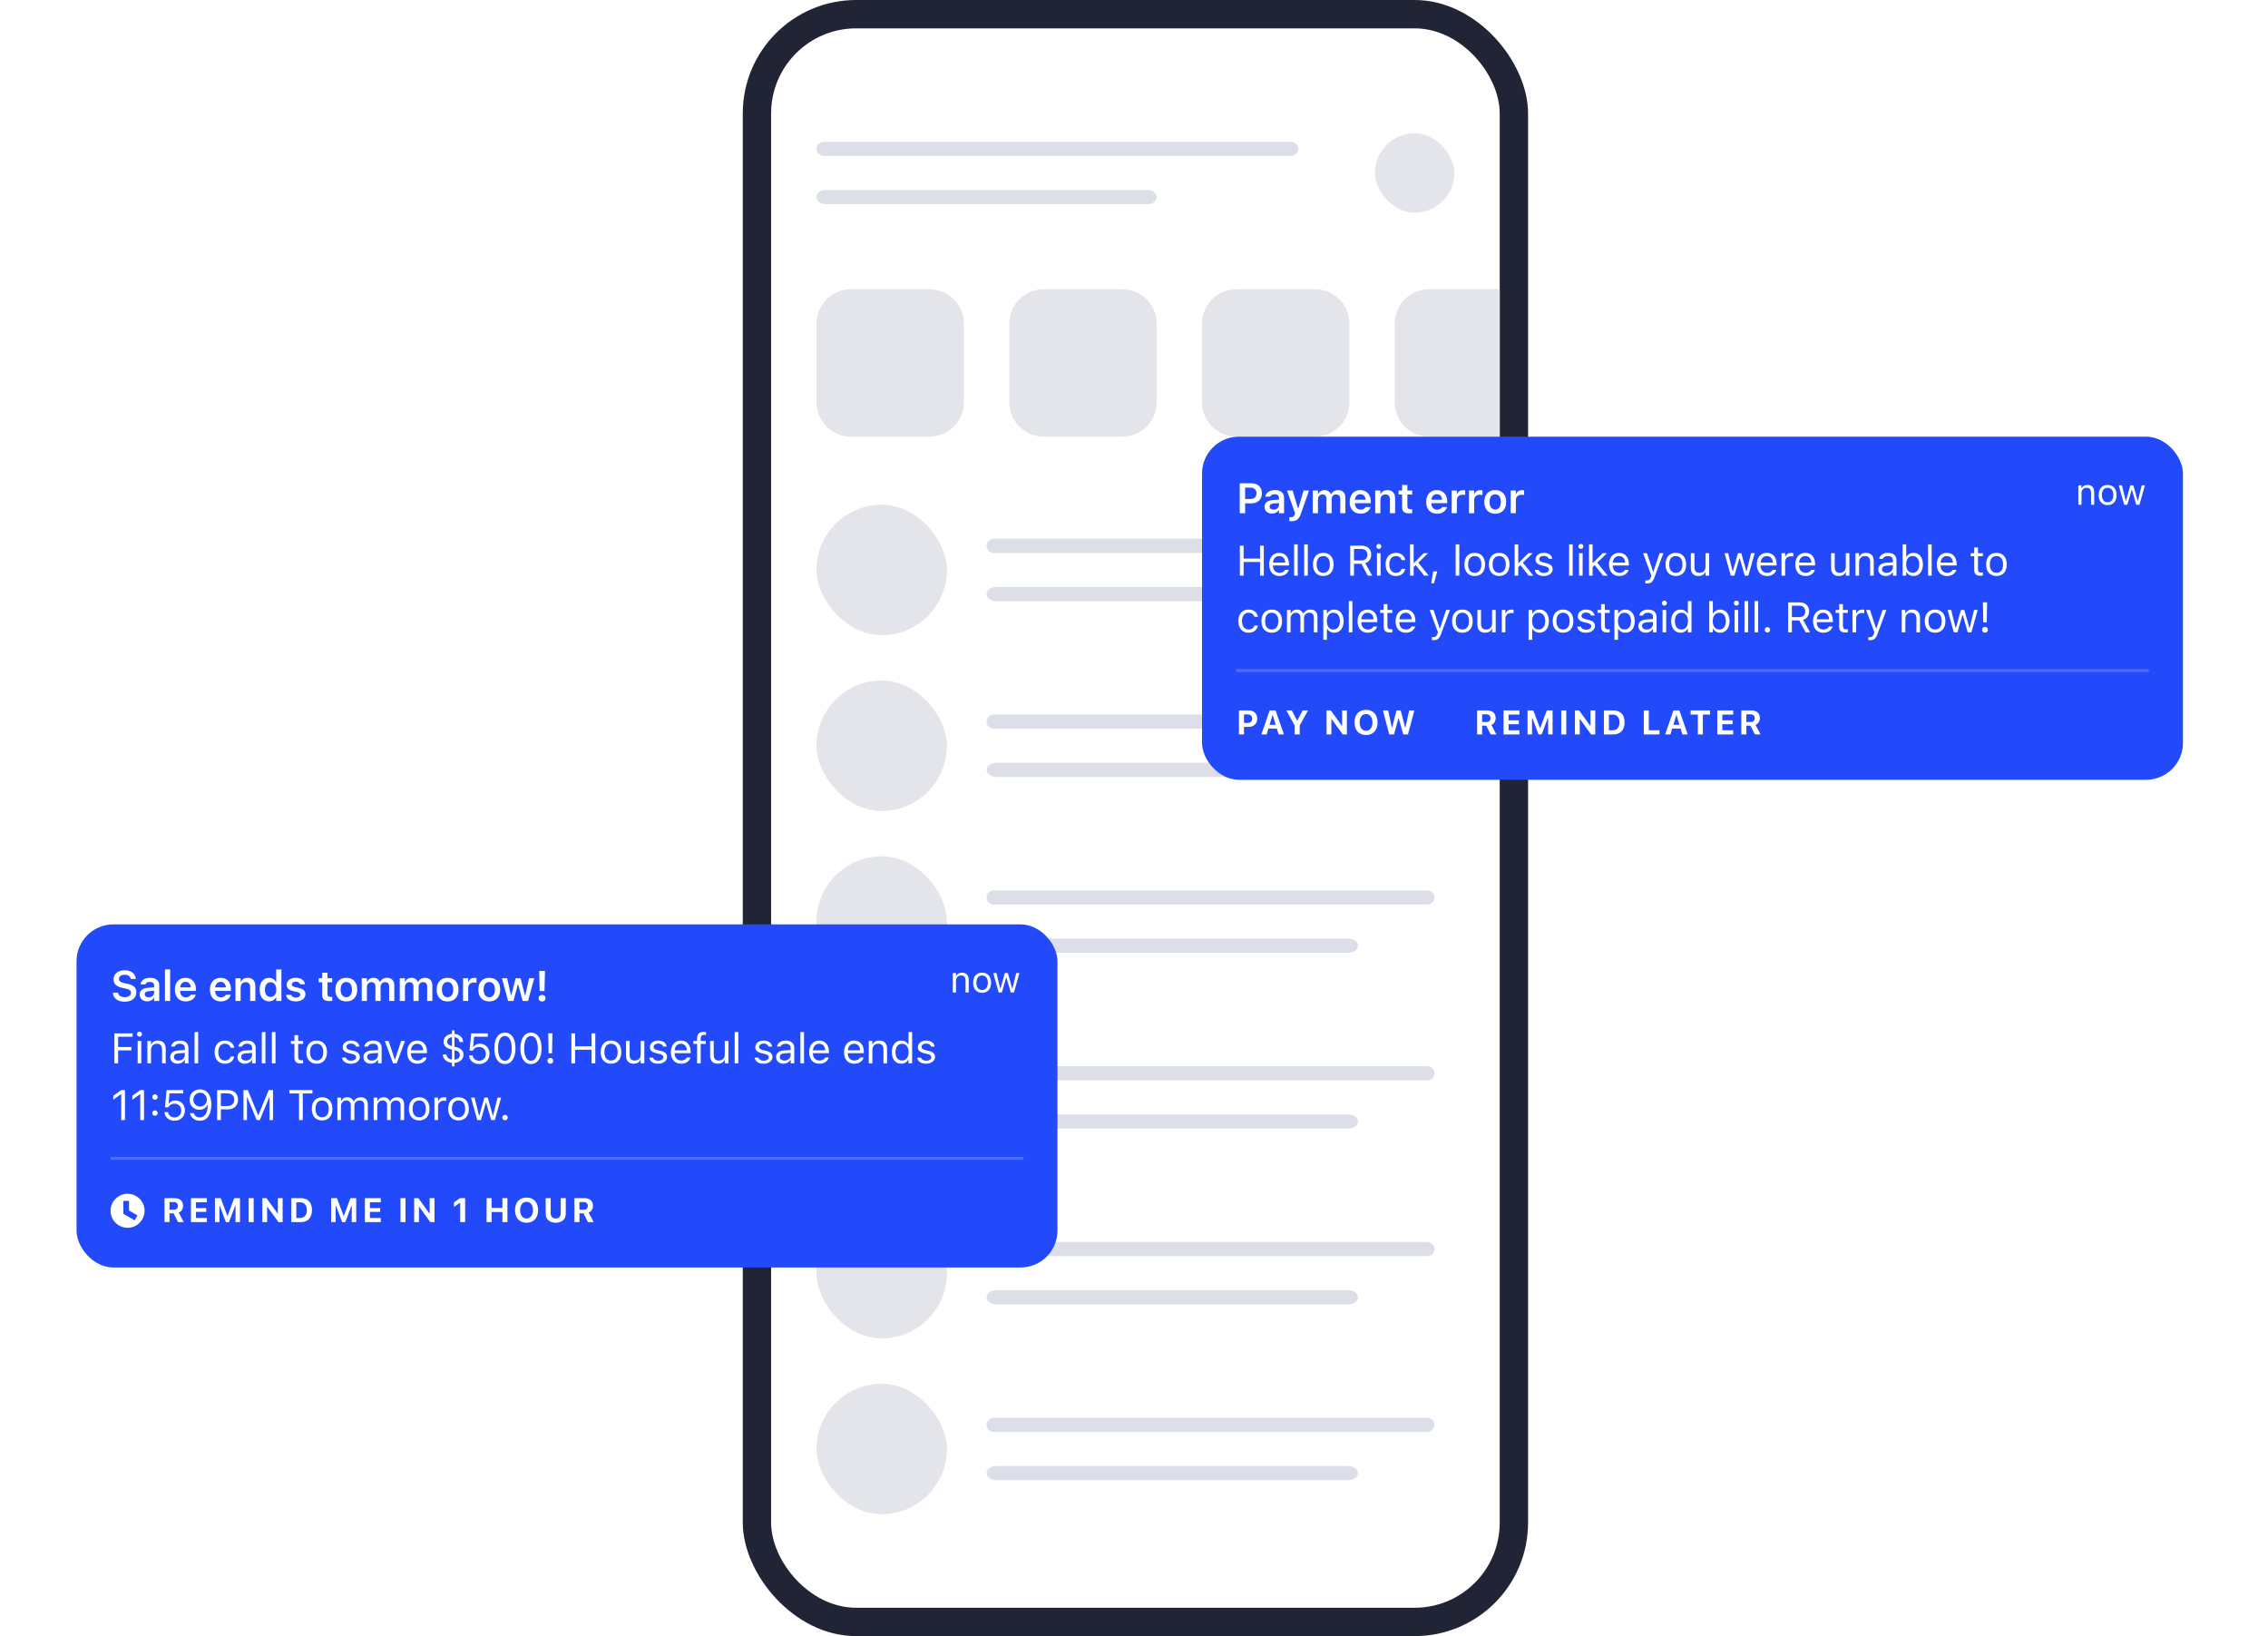 <svg width="800" height="577" viewBox="0 0 800 577" fill="none" xmlns="http://www.w3.org/2000/svg">
<g clip-path="url(#clip0)">
<rect width="800" height="577" fill="white"/>
<rect x="262" width="277" height="577" rx="40" fill="#202434"/>
<rect x="272" y="10" width="257" height="557" rx="30" fill="white"/>
<path d="M455.22 50H290.78C289.245 50 288 51.119 288 52.5V52.5C288 53.881 289.245 55 290.78 55H455.22C456.755 55 458 53.881 458 52.5C458 51.119 456.755 50 455.22 50Z" fill="#DDDFE8"/>
<path d="M404.898 67H291.102C289.389 67 288 68.119 288 69.5V69.5C288 70.881 289.389 72 291.102 72H404.898C406.611 72 408 70.881 408 69.5C408 68.119 406.611 67 404.898 67Z" fill="#DDDFE8"/>
<path d="M327.829 102H300.171C293.449 102 288 107.449 288 114.171V141.829C288 148.551 293.449 154 300.171 154H327.829C334.551 154 340 148.551 340 141.829V114.171C340 107.449 334.551 102 327.829 102Z" fill="#E4E5EB"/>
<path d="M395.829 102H368.171C361.449 102 356 107.449 356 114.171V141.829C356 148.551 361.449 154 368.171 154H395.829C402.551 154 408 148.551 408 141.829V114.171C408 107.449 402.551 102 395.829 102Z" fill="#E4E5EB"/>
<path d="M463.829 102H436.171C429.449 102 424 107.449 424 114.171V141.829C424 148.551 429.449 154 436.171 154H463.829C470.551 154 476 148.551 476 141.829V114.171C476 107.449 470.551 102 463.829 102Z" fill="#E4E5EB"/>
<rect x="485" y="47" width="28" height="28" rx="14" fill="#E4E5EB"/>
<path d="M503.416 190H350.584C349.157 190 348 191.119 348 192.5V192.5C348 193.881 349.157 195 350.584 195H503.416C504.843 195 506 193.881 506 192.5C506 191.119 504.843 190 503.416 190Z" fill="#DDDFE8"/>
<path d="M475.613 207H351.387C349.516 207 348 208.119 348 209.5V209.5C348 210.881 349.516 212 351.387 212H475.613C477.484 212 479 210.881 479 209.5C479 208.119 477.484 207 475.613 207Z" fill="#DDDFE8"/>
<rect x="288" y="178" width="46" height="46" rx="23" fill="#E4E5EB"/>
<path d="M503.416 252H350.584C349.157 252 348 253.119 348 254.5V254.5C348 255.881 349.157 257 350.584 257H503.416C504.843 257 506 255.881 506 254.5C506 253.119 504.843 252 503.416 252Z" fill="#DDDFE8"/>
<path d="M475.613 269H351.387C349.516 269 348 270.119 348 271.5V271.5C348 272.881 349.516 274 351.387 274H475.613C477.484 274 479 272.881 479 271.5C479 270.119 477.484 269 475.613 269Z" fill="#DDDFE8"/>
<rect x="288" y="240" width="46" height="46" rx="23" fill="#E4E5EB"/>
<path d="M503.416 314H350.584C349.157 314 348 315.119 348 316.5V316.5C348 317.881 349.157 319 350.584 319H503.416C504.843 319 506 317.881 506 316.5C506 315.119 504.843 314 503.416 314Z" fill="#DDDFE8"/>
<path d="M475.613 331H351.387C349.516 331 348 332.119 348 333.5V333.5C348 334.881 349.516 336 351.387 336H475.613C477.484 336 479 334.881 479 333.5C479 332.119 477.484 331 475.613 331Z" fill="#DDDFE8"/>
<rect x="288" y="302" width="46" height="46" rx="23" fill="#E4E5EB"/>
<path d="M503.416 376H350.584C349.157 376 348 377.119 348 378.5V378.5C348 379.881 349.157 381 350.584 381H503.416C504.843 381 506 379.881 506 378.5C506 377.119 504.843 376 503.416 376Z" fill="#DDDFE8"/>
<path d="M475.613 393H351.387C349.516 393 348 394.119 348 395.5V395.5C348 396.881 349.516 398 351.387 398H475.613C477.484 398 479 396.881 479 395.5C479 394.119 477.484 393 475.613 393Z" fill="#DDDFE8"/>
<rect x="288" y="364" width="46" height="46" rx="23" fill="#E4E5EB"/>
<path d="M503.416 438H350.584C349.157 438 348 439.119 348 440.5V440.5C348 441.881 349.157 443 350.584 443H503.416C504.843 443 506 441.881 506 440.5C506 439.119 504.843 438 503.416 438Z" fill="#DDDFE8"/>
<path d="M475.613 455H351.387C349.516 455 348 456.119 348 457.5V457.5C348 458.881 349.516 460 351.387 460H475.613C477.484 460 479 458.881 479 457.5C479 456.119 477.484 455 475.613 455Z" fill="#DDDFE8"/>
<rect x="288" y="426" width="46" height="46" rx="23" fill="#E4E5EB"/>
<path d="M503.416 500H350.584C349.157 500 348 501.119 348 502.5V502.5C348 503.881 349.157 505 350.584 505H503.416C504.843 505 506 503.881 506 502.5C506 501.119 504.843 500 503.416 500Z" fill="#DDDFE8"/>
<path d="M475.613 517H351.387C349.516 517 348 518.119 348 519.5V519.5C348 520.881 349.516 522 351.387 522H475.613C477.484 522 479 520.881 479 519.5C479 518.119 477.484 517 475.613 517Z" fill="#DDDFE8"/>
<rect x="288" y="488" width="46" height="46" rx="23" fill="#E4E5EB"/>
<path d="M492 114C492 107.373 497.373 102 504 102H529V154H504C497.373 154 492 148.627 492 142V114Z" fill="#E4E5EB"/>
<g filter="url(#filter0_d)">
<rect x="424" y="130" width="346" height="121" rx="13" fill="#224AFA"/>
<path d="M437.304 157H439.193V153.506H441.522C443.668 153.506 445.119 152.085 445.119 149.976V149.961C445.119 147.845 443.668 146.431 441.522 146.431H437.304V157ZM441.061 147.977C442.416 147.977 443.207 148.702 443.207 149.969V149.983C443.207 151.25 442.416 151.983 441.061 151.983H439.193V147.977H441.061ZM448.665 157.132C449.72 157.132 450.57 156.678 451.009 155.901H451.134V157H452.935V151.529C452.935 149.837 451.778 148.841 449.72 148.841C447.816 148.841 446.527 149.734 446.351 151.082L446.343 151.148H448.065L448.072 151.119C448.255 150.591 448.797 150.291 449.632 150.291C450.614 150.291 451.134 150.73 451.134 151.529V152.217L449.075 152.342C447.127 152.459 446.036 153.294 446.036 154.722V154.737C446.036 156.194 447.142 157.132 448.665 157.132ZM447.838 154.649V154.634C447.838 153.975 448.314 153.602 449.332 153.536L451.134 153.418V154.063C451.134 155.015 450.321 155.733 449.222 155.733C448.416 155.733 447.838 155.33 447.838 154.649ZM455.493 159.812C457.266 159.812 458.181 159.175 458.87 157.168L461.741 148.995H459.822L457.961 155.25H457.822L455.955 148.995H453.962L456.826 157.007L456.731 157.374C456.533 158.099 456.086 158.406 455.339 158.406C455.149 158.406 454.944 158.399 454.797 158.384V159.783C455.017 159.805 455.273 159.812 455.493 159.812ZM463.068 157H464.892V152.129C464.892 151.133 465.551 150.372 466.452 150.372C467.345 150.372 467.895 150.921 467.895 151.807V157H469.718V151.998C469.718 151.082 470.334 150.372 471.286 150.372C472.26 150.372 472.736 150.899 472.736 151.939V157H474.56V151.492C474.56 149.83 473.593 148.841 471.982 148.841C470.868 148.841 469.946 149.412 469.557 150.284H469.433C469.089 149.397 468.298 148.841 467.214 148.841C466.166 148.841 465.361 149.346 465.016 150.24H464.892V148.995H463.068V157ZM479.908 157.161C482.083 157.161 483.153 155.909 483.409 154.876L483.431 154.81H481.695L481.673 154.861C481.498 155.228 480.934 155.726 479.945 155.726C478.707 155.726 477.931 154.891 477.909 153.455H483.504V152.854C483.504 150.438 482.098 148.841 479.82 148.841C477.542 148.841 476.085 150.489 476.085 153.008V153.016C476.085 155.564 477.528 157.161 479.908 157.161ZM479.842 150.269C480.86 150.269 481.6 150.921 481.725 152.232H477.923C478.062 150.958 478.824 150.269 479.842 150.269ZM485.088 157H486.912V152.334C486.912 151.133 487.586 150.372 488.67 150.372C489.776 150.372 490.281 151.001 490.281 152.247V157H492.105V151.822C492.105 149.917 491.131 148.841 489.343 148.841C488.186 148.841 487.417 149.361 487.036 150.218H486.912V148.995H485.088V157ZM497.167 157.037C497.519 157.037 497.856 157.007 498.12 156.956V155.55C497.9 155.572 497.761 155.579 497.504 155.579C496.743 155.579 496.428 155.242 496.428 154.444V150.408H498.12V148.995H496.428V147.032H494.575V148.995H493.33V150.408H494.575V154.876C494.575 156.421 495.329 157.037 497.167 157.037ZM506.883 157.161C509.058 157.161 510.127 155.909 510.384 154.876L510.406 154.81H508.67L508.648 154.861C508.472 155.228 507.908 155.726 506.919 155.726C505.682 155.726 504.905 154.891 504.883 153.455H510.479V152.854C510.479 150.438 509.073 148.841 506.795 148.841C504.517 148.841 503.059 150.489 503.059 153.008V153.016C503.059 155.564 504.502 157.161 506.883 157.161ZM506.817 150.269C507.835 150.269 508.575 150.921 508.699 152.232H504.898C505.037 150.958 505.799 150.269 506.817 150.269ZM512.063 157H513.886V152.349C513.886 151.207 514.685 150.481 515.901 150.481C516.215 150.481 516.516 150.525 516.809 150.584V148.951C516.633 148.899 516.347 148.863 516.069 148.863C515.014 148.863 514.282 149.368 514.011 150.225H513.886V148.995H512.063V157ZM518.165 157H519.989V152.349C519.989 151.207 520.787 150.481 522.003 150.481C522.318 150.481 522.619 150.525 522.912 150.584V148.951C522.736 148.899 522.45 148.863 522.172 148.863C521.117 148.863 520.385 149.368 520.114 150.225H519.989V148.995H518.165V157ZM527.418 157.161C529.813 157.161 531.27 155.594 531.27 153.001V152.986C531.27 150.408 529.805 148.841 527.418 148.841C525.037 148.841 523.565 150.416 523.565 152.986V153.001C523.565 155.594 525.015 157.161 527.418 157.161ZM527.418 155.682C526.151 155.682 525.425 154.693 525.425 153.008V152.994C525.425 151.309 526.151 150.313 527.418 150.313C528.677 150.313 529.402 151.309 529.402 152.994V153.008C529.402 154.693 528.685 155.682 527.418 155.682ZM532.861 157H534.685V152.349C534.685 151.207 535.483 150.481 536.699 150.481C537.014 150.481 537.314 150.525 537.607 150.584V148.951C537.432 148.899 537.146 148.863 536.868 148.863C535.813 148.863 535.08 149.368 534.809 150.225H534.685V148.995H532.861V157Z" fill="white"/>
<path d="M437.025 235H438.795V232.334H440.512C442.293 232.334 443.482 231.186 443.482 229.445V229.434C443.482 227.693 442.293 226.545 440.512 226.545H437.025V235ZM440.078 227.945C441.092 227.945 441.689 228.479 441.689 229.439V229.451C441.689 230.412 441.092 230.951 440.078 230.951H438.795V227.945H440.078ZM444.922 235H446.779L447.406 232.949H450.389L451.016 235H452.879L449.938 226.545H447.857L444.922 235ZM448.848 228.232H448.953L449.984 231.625H447.811L448.848 228.232ZM456.68 235H458.449V231.842L461.396 226.545H459.48L457.623 230.102H457.518L455.654 226.545H453.738L456.68 231.842V235ZM467.932 235H469.625V229.592H469.719L473.633 235H475.098V226.545H473.404V231.93H473.311L469.408 226.545H467.932V235ZM481.852 235.217C484.348 235.217 485.918 233.506 485.918 230.775V230.764C485.918 228.033 484.342 226.328 481.852 226.328C479.361 226.328 477.779 228.027 477.779 230.764V230.775C477.779 233.506 479.338 235.217 481.852 235.217ZM481.852 233.717C480.457 233.717 479.584 232.562 479.584 230.775V230.764C479.584 228.971 480.475 227.828 481.852 227.828C483.223 227.828 484.113 228.971 484.113 230.764V230.775C484.113 232.562 483.229 233.717 481.852 233.717ZM490.035 235H491.705L493.287 229.305H493.381L494.98 235H496.639L498.883 226.545H497.055L495.748 232.586H495.654L494.084 226.545H492.59L491.049 232.586H490.955L489.637 226.545H487.797L490.035 235Z" fill="white"/>
<path d="M521.025 235H522.795V231.906H524.242L525.818 235H527.822L526.041 231.643C527.008 231.262 527.57 230.33 527.57 229.246V229.234C527.57 227.57 526.469 226.545 524.547 226.545H521.025V235ZM522.795 230.617V227.928H524.33C525.215 227.928 525.76 228.455 525.76 229.27V229.281C525.76 230.113 525.238 230.617 524.354 230.617H522.795ZM530.357 235H535.959V233.541H532.127V231.402H535.742V230.043H532.127V228.004H535.959V226.545H530.357V235ZM538.822 235H540.398V229.246H540.516L542.684 235H543.791L545.959 229.246H546.076V235H547.652V226.545H545.625L543.293 232.732H543.188L540.85 226.545H538.822V235ZM550.709 235H552.479V226.545H550.709V235ZM555.529 235H557.223V229.592H557.316L561.23 235H562.695V226.545H561.002V231.93H560.908L557.006 226.545H555.529V235ZM565.752 235H569.08C571.611 235 573.047 233.453 573.047 230.723V230.711C573.047 228.062 571.594 226.545 569.08 226.545H565.752V235ZM567.521 233.541V228.004H568.799C570.334 228.004 571.242 229 571.242 230.74V230.752C571.242 232.557 570.363 233.541 568.799 233.541H567.521ZM579.822 235H585.354V233.541H581.592V226.545H579.822V235ZM587.355 235H589.213L589.84 232.949H592.822L593.449 235H595.312L592.371 226.545H590.291L587.355 235ZM591.281 228.232H591.387L592.418 231.625H590.244L591.281 228.232ZM598.885 235H600.654V228.004H603.191V226.545H596.348V228.004H598.885V235ZM605.756 235H611.357V233.541H607.525V231.402H611.141V230.043H607.525V228.004H611.357V226.545H605.756V235ZM614.221 235H615.99V231.906H617.438L619.014 235H621.018L619.236 231.643C620.203 231.262 620.766 230.33 620.766 229.246V229.234C620.766 227.57 619.664 226.545 617.742 226.545H614.221V235ZM615.99 230.617V227.928H617.525C618.41 227.928 618.955 228.455 618.955 229.27V229.281C618.955 230.113 618.434 230.617 617.549 230.617H615.99Z" fill="white"/>
<path d="M437.348 179H438.666V174.188H444.467V179H445.785V168.431H444.467V173.001H438.666V168.431H437.348V179ZM451.302 179.139C453.162 179.139 454.29 178.084 454.561 177.015L454.576 176.957H453.302L453.272 177.022C453.06 177.499 452.401 178.004 451.331 178.004C449.925 178.004 449.024 177.052 448.988 175.418H454.671V174.92C454.671 172.562 453.367 170.965 451.221 170.965C449.075 170.965 447.684 172.635 447.684 175.074V175.082C447.684 177.557 449.046 179.139 451.302 179.139ZM451.214 172.101C452.379 172.101 453.243 172.84 453.375 174.4H449.01C449.149 172.899 450.042 172.101 451.214 172.101ZM456.482 179H457.756V167.97H456.482V179ZM460.036 179H461.31V167.97H460.036V179ZM466.761 179.139C469.01 179.139 470.401 177.586 470.401 175.06V175.045C470.401 172.511 469.01 170.965 466.761 170.965C464.513 170.965 463.121 172.511 463.121 175.045V175.06C463.121 177.586 464.513 179.139 466.761 179.139ZM466.761 178.011C465.267 178.011 464.425 176.92 464.425 175.06V175.045C464.425 173.177 465.267 172.093 466.761 172.093C468.255 172.093 469.098 173.177 469.098 175.045V175.06C469.098 176.92 468.255 178.011 466.761 178.011ZM476.279 179H477.597V174.818H480.197L482.46 179H484.006L481.56 174.613C482.885 174.195 483.684 173.053 483.684 171.588V171.573C483.684 169.676 482.351 168.431 480.314 168.431H476.279V179ZM477.597 173.646V169.603H480.139C481.501 169.603 482.321 170.357 482.321 171.617V171.632C482.321 172.921 481.552 173.646 480.197 173.646H477.597ZM486.351 169.581C486.835 169.581 487.23 169.186 487.23 168.702C487.23 168.219 486.835 167.823 486.351 167.823C485.868 167.823 485.472 168.219 485.472 168.702C485.472 169.186 485.868 169.581 486.351 169.581ZM485.707 179H486.981V171.104H485.707V179ZM492.373 179.139C494.27 179.139 495.332 178.121 495.655 176.693L495.669 176.612L494.41 176.62L494.395 176.664C494.102 177.542 493.428 178.011 492.366 178.011C490.96 178.011 490.052 176.847 490.052 175.03V175.016C490.052 173.236 490.945 172.093 492.366 172.093C493.501 172.093 494.205 172.723 494.402 173.5L494.41 173.521H495.677L495.669 173.478C495.435 172.071 494.285 170.965 492.366 170.965C490.154 170.965 488.748 172.562 488.748 175.016V175.03C488.748 177.535 490.162 179.139 492.373 179.139ZM497.37 179H498.645V176.004L499.384 175.287L502.343 179H503.947L500.278 174.422L503.72 171.104H502.175L498.762 174.554H498.645V167.97H497.37V179ZM504.879 181.688H505.824L506.974 177.521H505.517L504.879 181.688ZM513.467 179H514.741V167.97H513.467V179ZM520.192 179.139C522.441 179.139 523.832 177.586 523.832 175.06V175.045C523.832 172.511 522.441 170.965 520.192 170.965C517.943 170.965 516.552 172.511 516.552 175.045V175.06C516.552 177.586 517.943 179.139 520.192 179.139ZM520.192 178.011C518.698 178.011 517.856 176.92 517.856 175.06V175.045C517.856 173.177 518.698 172.093 520.192 172.093C521.686 172.093 522.528 173.177 522.528 175.045V175.06C522.528 176.92 521.686 178.011 520.192 178.011ZM528.814 179.139C531.063 179.139 532.454 177.586 532.454 175.06V175.045C532.454 172.511 531.063 170.965 528.814 170.965C526.566 170.965 525.174 172.511 525.174 175.045V175.06C525.174 177.586 526.566 179.139 528.814 179.139ZM528.814 178.011C527.32 178.011 526.478 176.92 526.478 175.06V175.045C526.478 173.177 527.32 172.093 528.814 172.093C530.308 172.093 531.151 173.177 531.151 175.045V175.06C531.151 176.92 530.308 178.011 528.814 178.011ZM534.265 179H535.54V176.004L536.279 175.287L539.238 179H540.842L537.173 174.422L540.615 171.104H539.07L535.657 174.554H535.54V167.97H534.265V179ZM544.514 179.139C546.308 179.139 547.678 178.165 547.678 176.759V176.744C547.678 175.616 546.96 174.972 545.473 174.613L544.257 174.32C543.327 174.093 542.931 173.756 542.931 173.221V173.207C542.931 172.511 543.62 172.027 544.557 172.027C545.51 172.027 546.125 172.459 546.293 173.082H547.546C547.37 171.793 546.22 170.965 544.565 170.965C542.888 170.965 541.628 171.954 541.628 173.265V173.272C541.628 174.408 542.294 175.052 543.774 175.404L544.997 175.697C545.971 175.931 546.374 176.305 546.374 176.839V176.854C546.374 177.572 545.619 178.077 544.557 178.077C543.547 178.077 542.917 177.645 542.704 176.986H541.401C541.547 178.29 542.756 179.139 544.514 179.139ZM553.467 179H554.742V167.97H553.467V179ZM557.622 169.581C558.105 169.581 558.501 169.186 558.501 168.702C558.501 168.219 558.105 167.823 557.622 167.823C557.138 167.823 556.743 168.219 556.743 168.702C556.743 169.186 557.138 169.581 557.622 169.581ZM556.977 179H558.252V171.104H556.977V179ZM560.487 179H561.762V176.004L562.501 175.287L565.46 179H567.064L563.395 174.422L566.837 171.104H565.292L561.879 174.554H561.762V167.97H560.487V179ZM571.175 179.139C573.035 179.139 574.163 178.084 574.434 177.015L574.449 176.957H573.174L573.145 177.022C572.933 177.499 572.273 178.004 571.204 178.004C569.798 178.004 568.897 177.052 568.86 175.418H574.544V174.92C574.544 172.562 573.24 170.965 571.094 170.965C568.948 170.965 567.557 172.635 567.557 175.074V175.082C567.557 177.557 568.919 179.139 571.175 179.139ZM571.087 172.101C572.252 172.101 573.116 172.84 573.248 174.4H568.882C569.022 172.899 569.915 172.101 571.087 172.101ZM580.934 181.769C582.333 181.769 582.985 181.256 583.637 179.483L586.72 171.104H585.38L583.219 177.601H583.102L580.934 171.104H579.572L582.494 179.007L582.348 179.476C582.062 180.384 581.623 180.714 580.897 180.714C580.722 180.714 580.524 180.707 580.37 180.677V181.725C580.546 181.754 580.766 181.769 580.934 181.769ZM591.116 179.139C593.365 179.139 594.757 177.586 594.757 175.06V175.045C594.757 172.511 593.365 170.965 591.116 170.965C588.868 170.965 587.476 172.511 587.476 175.045V175.06C587.476 177.586 588.868 179.139 591.116 179.139ZM591.116 178.011C589.622 178.011 588.78 176.92 588.78 175.06V175.045C588.78 173.177 589.622 172.093 591.116 172.093C592.611 172.093 593.453 173.177 593.453 175.045V175.06C593.453 176.92 592.611 178.011 591.116 178.011ZM599.138 179.139C600.295 179.139 601.094 178.663 601.482 177.821H601.599V179H602.874V171.104H601.599V175.777C601.599 177.162 600.859 178.011 599.468 178.011C598.208 178.011 597.695 177.33 597.695 175.909V171.104H596.421V176.217C596.421 178.084 597.344 179.139 599.138 179.139ZM610.516 179H611.791L613.548 172.892H613.666L615.431 179H616.712L618.924 171.104H617.657L616.104 177.418H615.987L614.222 171.104H613.014L611.249 177.418H611.131L609.579 171.104H608.304L610.516 179ZM623.299 179.139C625.159 179.139 626.287 178.084 626.558 177.015L626.572 176.957H625.298L625.269 177.022C625.056 177.499 624.397 178.004 623.328 178.004C621.922 178.004 621.021 177.052 620.984 175.418H626.668V174.92C626.668 172.562 625.364 170.965 623.218 170.965C621.072 170.965 619.68 172.635 619.68 175.074V175.082C619.68 177.557 621.043 179.139 623.299 179.139ZM623.211 172.101C624.375 172.101 625.239 172.84 625.371 174.4H621.006C621.145 172.899 622.039 172.101 623.211 172.101ZM628.405 179H629.68V174.107C629.68 172.95 630.544 172.181 631.76 172.181C632.038 172.181 632.28 172.21 632.543 172.254V171.017C632.419 170.995 632.148 170.965 631.906 170.965C630.837 170.965 630.097 171.449 629.797 172.276H629.68V171.104H628.405V179ZM636.881 179.139C638.741 179.139 639.869 178.084 640.14 177.015L640.155 176.957H638.881L638.851 177.022C638.639 177.499 637.98 178.004 636.91 178.004C635.504 178.004 634.603 177.052 634.567 175.418H640.25V174.92C640.25 172.562 638.946 170.965 636.8 170.965C634.654 170.965 633.263 172.635 633.263 175.074V175.082C633.263 177.557 634.625 179.139 636.881 179.139ZM636.793 172.101C637.958 172.101 638.822 172.84 638.954 174.4H634.589C634.728 172.899 635.621 172.101 636.793 172.101ZM648.611 179.139C649.768 179.139 650.566 178.663 650.954 177.821H651.071V179H652.346V171.104H651.071V175.777C651.071 177.162 650.332 178.011 648.94 178.011C647.68 178.011 647.168 177.33 647.168 175.909V171.104H645.893V176.217C645.893 178.084 646.816 179.139 648.611 179.139ZM654.486 179H655.761V174.327C655.761 172.943 656.559 172.093 657.819 172.093C659.079 172.093 659.664 172.774 659.664 174.195V179H660.939V173.888C660.939 172.013 659.95 170.965 658.178 170.965C657.013 170.965 656.273 171.456 655.878 172.291H655.761V171.104H654.486V179ZM665.174 179.139C666.236 179.139 667.064 178.678 667.562 177.835H667.679V179H668.953V173.595C668.953 171.954 667.877 170.965 665.95 170.965C664.266 170.965 663.065 171.8 662.86 173.038L662.852 173.082H664.127L664.134 173.06C664.339 172.445 664.962 172.093 665.906 172.093C667.086 172.093 667.679 172.621 667.679 173.595V174.312L665.416 174.452C663.577 174.562 662.537 175.375 662.537 176.781V176.795C662.537 178.231 663.673 179.139 665.174 179.139ZM663.841 176.766V176.751C663.841 175.968 664.368 175.543 665.569 175.47L667.679 175.338V176.056C667.679 177.184 666.734 178.033 665.438 178.033C664.522 178.033 663.841 177.564 663.841 176.766ZM674.968 179.139C676.968 179.139 678.279 177.521 678.279 175.06V175.045C678.279 172.569 676.975 170.965 674.968 170.965C673.884 170.965 672.939 171.507 672.507 172.35H672.39V167.97H671.116V179H672.39V177.74H672.507C672.991 178.619 673.87 179.139 674.968 179.139ZM674.675 178.011C673.24 178.011 672.361 176.883 672.361 175.06V175.045C672.361 173.221 673.24 172.093 674.675 172.093C676.118 172.093 676.975 173.207 676.975 175.045V175.06C676.975 176.898 676.118 178.011 674.675 178.011ZM680.089 179H681.364V167.97H680.089V179ZM686.793 179.139C688.653 179.139 689.781 178.084 690.052 177.015L690.067 176.957H688.792L688.763 177.022C688.551 177.499 687.891 178.004 686.822 178.004C685.416 178.004 684.515 177.052 684.478 175.418H690.162V174.92C690.162 172.562 688.858 170.965 686.712 170.965C684.566 170.965 683.175 172.635 683.175 175.074V175.082C683.175 177.557 684.537 179.139 686.793 179.139ZM686.705 172.101C687.87 172.101 688.734 172.84 688.866 174.4H684.5C684.64 172.899 685.533 172.101 686.705 172.101ZM698.683 179.059C698.932 179.059 699.174 179.029 699.423 178.985V177.901C699.189 177.923 699.064 177.931 698.837 177.931C698.017 177.931 697.695 177.557 697.695 176.627V172.159H699.423V171.104H697.695V169.061H696.376V171.104H695.131V172.159H696.376V176.949C696.376 178.458 697.057 179.059 698.683 179.059ZM704.215 179.139C706.463 179.139 707.855 177.586 707.855 175.06V175.045C707.855 172.511 706.463 170.965 704.215 170.965C701.966 170.965 700.575 172.511 700.575 175.045V175.06C700.575 177.586 701.966 179.139 704.215 179.139ZM704.215 178.011C702.721 178.011 701.879 176.92 701.879 175.06V175.045C701.879 173.177 702.721 172.093 704.215 172.093C705.709 172.093 706.551 173.177 706.551 175.045V175.06C706.551 176.92 705.709 178.011 704.215 178.011ZM440.417 199.139C442.313 199.139 443.375 198.121 443.698 196.693L443.712 196.612L442.453 196.62L442.438 196.664C442.145 197.542 441.471 198.011 440.409 198.011C439.003 198.011 438.095 196.847 438.095 195.03V195.016C438.095 193.236 438.988 192.093 440.409 192.093C441.544 192.093 442.248 192.723 442.445 193.5L442.453 193.521H443.72L443.712 193.478C443.478 192.071 442.328 190.965 440.409 190.965C438.197 190.965 436.791 192.562 436.791 195.016V195.03C436.791 197.535 438.205 199.139 440.417 199.139ZM448.585 199.139C450.833 199.139 452.225 197.586 452.225 195.06V195.045C452.225 192.511 450.833 190.965 448.585 190.965C446.336 190.965 444.945 192.511 444.945 195.045V195.06C444.945 197.586 446.336 199.139 448.585 199.139ZM448.585 198.011C447.091 198.011 446.248 196.92 446.248 195.06V195.045C446.248 193.177 447.091 192.093 448.585 192.093C450.079 192.093 450.921 193.177 450.921 195.045V195.06C450.921 196.92 450.079 198.011 448.585 198.011ZM453.962 199H455.237V194.107C455.237 192.994 456.02 192.093 457.053 192.093C458.049 192.093 458.694 192.701 458.694 193.639V199H459.968V193.924C459.968 192.921 460.693 192.093 461.792 192.093C462.905 192.093 463.44 192.672 463.44 193.836V199H464.714V193.543C464.714 191.888 463.813 190.965 462.202 190.965C461.111 190.965 460.21 191.515 459.785 192.35H459.668C459.302 191.529 458.555 190.965 457.485 190.965C456.453 190.965 455.706 191.456 455.354 192.306H455.237V191.104H453.962V199ZM466.774 201.637H468.049V197.755H468.166C468.598 198.597 469.543 199.139 470.627 199.139C472.634 199.139 473.937 197.535 473.937 195.06V195.045C473.937 192.584 472.626 190.965 470.627 190.965C469.528 190.965 468.649 191.485 468.166 192.364H468.049V191.104H466.774V201.637ZM470.334 198.011C468.898 198.011 468.019 196.883 468.019 195.06V195.045C468.019 193.221 468.898 192.093 470.334 192.093C471.777 192.093 472.634 193.207 472.634 195.045V195.06C472.634 196.898 471.777 198.011 470.334 198.011ZM475.763 199H477.037V187.97H475.763V199ZM482.466 199.139C484.326 199.139 485.454 198.084 485.725 197.015L485.74 196.957H484.466L484.436 197.022C484.224 197.499 483.565 198.004 482.495 198.004C481.089 198.004 480.188 197.052 480.152 195.418H485.835V194.92C485.835 192.562 484.531 190.965 482.385 190.965C480.239 190.965 478.848 192.635 478.848 195.074V195.082C478.848 197.557 480.21 199.139 482.466 199.139ZM482.378 192.101C483.543 192.101 484.407 192.84 484.539 194.4H480.174C480.313 192.899 481.206 192.101 482.378 192.101ZM490.378 199.059C490.627 199.059 490.869 199.029 491.118 198.985V197.901C490.883 197.923 490.759 197.931 490.532 197.931C489.711 197.931 489.389 197.557 489.389 196.627V192.159H491.118V191.104H489.389V189.061H488.071V191.104H486.826V192.159H488.071V196.949C488.071 198.458 488.752 199.059 490.378 199.059ZM495.887 199.139C497.748 199.139 498.876 198.084 499.147 197.015L499.161 196.957H497.887L497.858 197.022C497.645 197.499 496.986 198.004 495.917 198.004C494.51 198.004 493.61 197.052 493.573 195.418H499.257V194.92C499.257 192.562 497.953 190.965 495.807 190.965C493.661 190.965 492.269 192.635 492.269 195.074V195.082C492.269 197.557 493.632 199.139 495.887 199.139ZM495.799 192.101C496.964 192.101 497.828 192.84 497.96 194.4H493.595C493.734 192.899 494.628 192.101 495.799 192.101ZM505.647 201.769C507.046 201.769 507.697 201.256 508.349 199.483L511.433 191.104H510.092L507.932 197.601H507.815L505.647 191.104H504.284L507.207 199.007L507.06 199.476C506.775 200.384 506.335 200.714 505.61 200.714C505.434 200.714 505.236 200.707 505.083 200.677V201.725C505.258 201.754 505.478 201.769 505.647 201.769ZM515.829 199.139C518.078 199.139 519.469 197.586 519.469 195.06V195.045C519.469 192.511 518.078 190.965 515.829 190.965C513.58 190.965 512.189 192.511 512.189 195.045V195.06C512.189 197.586 513.58 199.139 515.829 199.139ZM515.829 198.011C514.335 198.011 513.493 196.92 513.493 195.06V195.045C513.493 193.177 514.335 192.093 515.829 192.093C517.323 192.093 518.165 193.177 518.165 195.045V195.06C518.165 196.92 517.323 198.011 515.829 198.011ZM523.851 199.139C525.008 199.139 525.806 198.663 526.194 197.821H526.312V199H527.586V191.104H526.312V195.777C526.312 197.162 525.572 198.011 524.18 198.011C522.921 198.011 522.408 197.33 522.408 195.909V191.104H521.133V196.217C521.133 198.084 522.056 199.139 523.851 199.139ZM529.726 199H531.001V194.107C531.001 192.95 531.865 192.181 533.081 192.181C533.359 192.181 533.601 192.21 533.865 192.254V191.017C533.74 190.995 533.469 190.965 533.227 190.965C532.158 190.965 531.418 191.449 531.118 192.276H531.001V191.104H529.726V199ZM539.178 201.637H540.452V197.755H540.57C541.002 198.597 541.947 199.139 543.031 199.139C545.037 199.139 546.341 197.535 546.341 195.06V195.045C546.341 192.584 545.03 190.965 543.031 190.965C541.932 190.965 541.053 191.485 540.57 192.364H540.452V191.104H539.178V201.637ZM542.738 198.011C541.302 198.011 540.423 196.883 540.423 195.06V195.045C540.423 193.221 541.302 192.093 542.738 192.093C544.181 192.093 545.037 193.207 545.037 195.045V195.06C545.037 196.898 544.181 198.011 542.738 198.011ZM551.338 199.139C553.587 199.139 554.978 197.586 554.978 195.06V195.045C554.978 192.511 553.587 190.965 551.338 190.965C549.089 190.965 547.698 192.511 547.698 195.045V195.06C547.698 197.586 549.089 199.139 551.338 199.139ZM551.338 198.011C549.844 198.011 549.002 196.92 549.002 195.06V195.045C549.002 193.177 549.844 192.093 551.338 192.093C552.832 192.093 553.674 193.177 553.674 195.045V195.06C553.674 196.92 552.832 198.011 551.338 198.011ZM559.426 199.139C561.22 199.139 562.59 198.165 562.59 196.759V196.744C562.59 195.616 561.872 194.972 560.385 194.613L559.169 194.32C558.239 194.093 557.844 193.756 557.844 193.221V193.207C557.844 192.511 558.532 192.027 559.47 192.027C560.422 192.027 561.037 192.459 561.205 193.082H562.458C562.282 191.793 561.132 190.965 559.477 190.965C557.8 190.965 556.54 191.954 556.54 193.265V193.272C556.54 194.408 557.206 195.052 558.686 195.404L559.909 195.697C560.883 195.931 561.286 196.305 561.286 196.839V196.854C561.286 197.572 560.532 198.077 559.47 198.077C558.459 198.077 557.829 197.645 557.617 196.986H556.313C556.459 198.29 557.668 199.139 559.426 199.139ZM567.059 199.059C567.308 199.059 567.55 199.029 567.799 198.985V197.901C567.565 197.923 567.44 197.931 567.213 197.931C566.393 197.931 566.07 197.557 566.07 196.627V192.159H567.799V191.104H566.07V189.061H564.752V191.104H563.507V192.159H564.752V196.949C564.752 198.458 565.433 199.059 567.059 199.059ZM569.463 201.637H570.738V197.755H570.855C571.287 198.597 572.232 199.139 573.316 199.139C575.323 199.139 576.626 197.535 576.626 195.06V195.045C576.626 192.584 575.315 190.965 573.316 190.965C572.217 190.965 571.338 191.485 570.855 192.364H570.738V191.104H569.463V201.637ZM573.023 198.011C571.587 198.011 570.708 196.883 570.708 195.06V195.045C570.708 193.221 571.587 192.093 573.023 192.093C574.466 192.093 575.323 193.207 575.323 195.045V195.06C575.323 196.898 574.466 198.011 573.023 198.011ZM580.546 199.139C581.608 199.139 582.436 198.678 582.934 197.835H583.051V199H584.326V193.595C584.326 191.954 583.249 190.965 581.323 190.965C579.638 190.965 578.437 191.8 578.232 193.038L578.225 193.082H579.499L579.506 193.06C579.711 192.445 580.334 192.093 581.279 192.093C582.458 192.093 583.051 192.621 583.051 193.595V194.312L580.788 194.452C578.95 194.562 577.91 195.375 577.91 196.781V196.795C577.91 198.231 579.045 199.139 580.546 199.139ZM579.213 196.766V196.751C579.213 195.968 579.741 195.543 580.942 195.47L583.051 195.338V196.056C583.051 197.184 582.107 198.033 580.81 198.033C579.895 198.033 579.213 197.564 579.213 196.766ZM587.089 189.581C587.572 189.581 587.968 189.186 587.968 188.702C587.968 188.219 587.572 187.823 587.089 187.823C586.605 187.823 586.21 188.219 586.21 188.702C586.21 189.186 586.605 189.581 587.089 189.581ZM586.444 199H587.719V191.104H586.444V199ZM592.796 199.139C593.895 199.139 594.773 198.619 595.257 197.74H595.374V199H596.648V187.97H595.374V192.35H595.257C594.825 191.507 593.88 190.965 592.796 190.965C590.789 190.965 589.485 192.569 589.485 195.045V195.06C589.485 197.521 590.796 199.139 592.796 199.139ZM593.089 198.011C591.646 198.011 590.789 196.898 590.789 195.06V195.045C590.789 193.207 591.646 192.093 593.089 192.093C594.524 192.093 595.403 193.221 595.403 195.045V195.06C595.403 196.883 594.524 198.011 593.089 198.011ZM606.759 199.139C608.759 199.139 610.07 197.521 610.07 195.06V195.045C610.07 192.569 608.766 190.965 606.759 190.965C605.675 190.965 604.73 191.507 604.298 192.35H604.181V187.97H602.907V199H604.181V197.74H604.298C604.782 198.619 605.661 199.139 606.759 199.139ZM606.466 198.011C605.031 198.011 604.152 196.883 604.152 195.06V195.045C604.152 193.221 605.031 192.093 606.466 192.093C607.909 192.093 608.766 193.207 608.766 195.045V195.06C608.766 196.898 607.909 198.011 606.466 198.011ZM612.481 189.581C612.965 189.581 613.36 189.186 613.36 188.702C613.36 188.219 612.965 187.823 612.481 187.823C611.998 187.823 611.602 188.219 611.602 188.702C611.602 189.186 611.998 189.581 612.481 189.581ZM611.837 199H613.111V191.104H611.837V199ZM615.347 199H616.621V187.97H615.347V199ZM618.901 199H620.175V187.97H618.901V199ZM623.421 199.073C623.949 199.073 624.374 198.641 624.374 198.121C624.374 197.594 623.949 197.169 623.421 197.169C622.901 197.169 622.469 197.594 622.469 198.121C622.469 198.641 622.901 199.073 623.421 199.073ZM630.734 199H632.053V194.818H634.653L636.916 199H638.461L636.015 194.613C637.341 194.195 638.139 193.053 638.139 191.588V191.573C638.139 189.676 636.806 188.431 634.77 188.431H630.734V199ZM632.053 193.646V189.603H634.594C635.956 189.603 636.777 190.357 636.777 191.617V191.632C636.777 192.921 636.008 193.646 634.653 193.646H632.053ZM643.136 199.139C644.996 199.139 646.124 198.084 646.395 197.015L646.41 196.957H645.135L645.106 197.022C644.894 197.499 644.235 198.004 643.165 198.004C641.759 198.004 640.858 197.052 640.821 195.418H646.505V194.92C646.505 192.562 645.201 190.965 643.055 190.965C640.909 190.965 639.518 192.635 639.518 195.074V195.082C639.518 197.557 640.88 199.139 643.136 199.139ZM643.048 192.101C644.213 192.101 645.077 192.84 645.209 194.4H640.843C640.983 192.899 641.876 192.101 643.048 192.101ZM651.048 199.059C651.297 199.059 651.539 199.029 651.788 198.985V197.901C651.553 197.923 651.429 197.931 651.202 197.931C650.381 197.931 650.059 197.557 650.059 196.627V192.159H651.788V191.104H650.059V189.061H648.741V191.104H647.496V192.159H648.741V196.949C648.741 198.458 649.422 199.059 651.048 199.059ZM653.452 199H654.726V194.107C654.726 192.95 655.591 192.181 656.806 192.181C657.085 192.181 657.326 192.21 657.59 192.254V191.017C657.466 190.995 657.195 190.965 656.953 190.965C655.883 190.965 655.144 191.449 654.843 192.276H654.726V191.104H653.452V199ZM659.599 201.769C660.997 201.769 661.649 201.256 662.301 199.483L665.385 191.104H664.044L661.884 197.601H661.767L659.599 191.104H658.236L661.159 199.007L661.012 199.476C660.726 200.384 660.287 200.714 659.562 200.714C659.386 200.714 659.188 200.707 659.035 200.677V201.725C659.21 201.754 659.43 201.769 659.599 201.769ZM670.808 199H672.082V194.327C672.082 192.943 672.881 192.093 674.141 192.093C675.4 192.093 675.986 192.774 675.986 194.195V199H677.261V193.888C677.261 192.013 676.272 190.965 674.499 190.965C673.335 190.965 672.595 191.456 672.2 192.291H672.082V191.104H670.808V199ZM682.572 199.139C684.821 199.139 686.213 197.586 686.213 195.06V195.045C686.213 192.511 684.821 190.965 682.572 190.965C680.324 190.965 678.932 192.511 678.932 195.045V195.06C678.932 197.586 680.324 199.139 682.572 199.139ZM682.572 198.011C681.078 198.011 680.236 196.92 680.236 195.06V195.045C680.236 193.177 681.078 192.093 682.572 192.093C684.067 192.093 684.909 193.177 684.909 195.045V195.06C684.909 196.92 684.067 198.011 682.572 198.011ZM689.181 199H690.455L692.213 192.892H692.33L694.095 199H695.377L697.589 191.104H696.322L694.769 197.418H694.652L692.887 191.104H691.678L689.913 197.418H689.796L688.243 191.104H686.969L689.181 199ZM699.568 195.484H700.784L700.908 188.424H699.443L699.568 195.484ZM700.183 199.132C700.776 199.132 701.194 198.707 701.194 198.114C701.194 197.513 700.776 197.088 700.183 197.088C699.59 197.088 699.165 197.513 699.165 198.114C699.165 198.707 699.59 199.132 700.183 199.132Z" fill="white"/>
<path d="M733.102 154H734.207V149.95C734.207 148.75 734.899 148.014 735.991 148.014C737.082 148.014 737.59 148.604 737.59 149.836V154H738.695V149.569C738.695 147.944 737.838 147.037 736.302 147.037C735.292 147.037 734.651 147.462 734.308 148.186H734.207V147.157H733.102V154ZM743.426 154.121C745.375 154.121 746.581 152.775 746.581 150.585V150.572C746.581 148.376 745.375 147.037 743.426 147.037C741.477 147.037 740.271 148.376 740.271 150.572V150.585C740.271 152.775 741.477 154.121 743.426 154.121ZM743.426 153.143C742.131 153.143 741.401 152.197 741.401 150.585V150.572C741.401 148.954 742.131 148.014 743.426 148.014C744.721 148.014 745.451 148.954 745.451 150.572V150.585C745.451 152.197 744.721 153.143 743.426 153.143ZM749.281 154H750.386L751.909 148.706H752.011L753.541 154H754.651L756.568 147.157H755.47L754.125 152.629H754.023L752.493 147.157H751.446L749.916 152.629H749.814L748.469 147.157H747.364L749.281 154Z" fill="white" style="mix-blend-mode:overlay"/>
<path d="M733.102 154H734.207V149.95C734.207 148.75 734.899 148.014 735.991 148.014C737.082 148.014 737.59 148.604 737.59 149.836V154H738.695V149.569C738.695 147.944 737.838 147.037 736.302 147.037C735.292 147.037 734.651 147.462 734.308 148.186H734.207V147.157H733.102V154ZM743.426 154.121C745.375 154.121 746.581 152.775 746.581 150.585V150.572C746.581 148.376 745.375 147.037 743.426 147.037C741.477 147.037 740.271 148.376 740.271 150.572V150.585C740.271 152.775 741.477 154.121 743.426 154.121ZM743.426 153.143C742.131 153.143 741.401 152.197 741.401 150.585V150.572C741.401 148.954 742.131 148.014 743.426 148.014C744.721 148.014 745.451 148.954 745.451 150.572V150.585C745.451 152.197 744.721 153.143 743.426 153.143ZM749.281 154H750.386L751.909 148.706H752.011L753.541 154H754.651L756.568 147.157H755.47L754.125 152.629H754.023L752.493 147.157H751.446L749.916 152.629H749.814L748.469 147.157H747.364L749.281 154Z" fill="white" fill-opacity="0.16"/>
<rect x="436" y="212" width="322" height="1" fill="white" fill-opacity="0.2"/>
</g>
<g filter="url(#filter1_d)">
<rect x="27" y="302" width="346" height="121" rx="13" fill="#224AFA"/>
<path d="M43.973 329.264C46.507 329.264 48.097 327.975 48.097 325.917V325.909C48.097 324.312 47.166 323.419 44.94 322.95L43.805 322.708C42.486 322.43 41.952 321.961 41.952 321.214V321.207C41.952 320.306 42.787 319.757 43.959 319.757C45.167 319.75 45.951 320.335 46.083 321.156L46.097 321.244H47.906L47.899 321.148C47.767 319.449 46.31 318.167 43.966 318.167C41.681 318.167 40.055 319.442 40.055 321.332V321.339C40.055 322.914 40.992 323.924 43.153 324.378L44.288 324.613C45.65 324.906 46.2 325.367 46.2 326.129V326.136C46.2 327.044 45.306 327.674 44.032 327.674C42.691 327.674 41.747 327.088 41.659 326.202L41.651 326.129H39.82L39.828 326.231C39.959 328.055 41.52 329.264 43.973 329.264ZM51.9 329.132C52.954 329.132 53.804 328.678 54.243 327.901H54.368V329H56.17V323.529C56.17 321.837 55.012 320.841 52.954 320.841C51.05 320.841 49.761 321.734 49.585 323.082L49.578 323.148H51.299L51.306 323.119C51.489 322.591 52.032 322.291 52.866 322.291C53.848 322.291 54.368 322.73 54.368 323.529V324.217L52.31 324.342C50.362 324.459 49.27 325.294 49.27 326.722V326.737C49.27 328.194 50.376 329.132 51.9 329.132ZM51.072 326.649V326.634C51.072 325.975 51.548 325.602 52.566 325.536L54.368 325.418V326.063C54.368 327.015 53.555 327.733 52.456 327.733C51.651 327.733 51.072 327.33 51.072 326.649ZM58.193 329H60.017V317.896H58.193V329ZM65.511 329.161C67.687 329.161 68.756 327.909 69.012 326.876L69.034 326.81H67.299L67.277 326.861C67.101 327.228 66.537 327.726 65.548 327.726C64.31 327.726 63.534 326.891 63.512 325.455H69.108V324.854C69.108 322.438 67.701 320.841 65.424 320.841C63.146 320.841 61.688 322.489 61.688 325.008V325.016C61.688 327.564 63.131 329.161 65.511 329.161ZM65.445 322.269C66.464 322.269 67.203 322.921 67.328 324.232H63.527C63.666 322.958 64.427 322.269 65.445 322.269ZM77.878 329.161C80.053 329.161 81.123 327.909 81.379 326.876L81.401 326.81H79.665L79.643 326.861C79.468 327.228 78.903 327.726 77.915 327.726C76.677 327.726 75.901 326.891 75.879 325.455H81.474V324.854C81.474 322.438 80.068 320.841 77.79 320.841C75.512 320.841 74.055 322.489 74.055 325.008V325.016C74.055 327.564 75.498 329.161 77.878 329.161ZM77.812 322.269C78.83 322.269 79.57 322.921 79.695 324.232H75.893C76.032 322.958 76.794 322.269 77.812 322.269ZM83.058 329H84.882V324.334C84.882 323.133 85.556 322.372 86.64 322.372C87.746 322.372 88.251 323.001 88.251 324.247V329H90.075V323.822C90.075 321.917 89.1 320.841 87.313 320.841C86.156 320.841 85.387 321.361 85.006 322.218H84.882V320.995H83.058V329ZM94.874 329.132C96.002 329.132 96.866 328.619 97.305 327.748H97.43V329H99.261V317.896H97.43V322.269H97.305C96.888 321.405 95.972 320.863 94.874 320.863C92.845 320.863 91.593 322.445 91.593 324.994V325.008C91.593 327.542 92.867 329.132 94.874 329.132ZM95.445 327.594C94.2 327.594 93.445 326.62 93.445 325.008V324.994C93.445 323.382 94.207 322.401 95.445 322.401C96.683 322.401 97.459 323.39 97.459 324.994V325.008C97.459 326.612 96.69 327.594 95.445 327.594ZM104.338 329.161C106.309 329.161 107.737 328.143 107.737 326.62V326.605C107.737 325.44 106.997 324.774 105.43 324.422L104.133 324.137C103.269 323.939 102.932 323.653 102.932 323.185V323.177C102.932 322.577 103.518 322.181 104.331 322.181C105.188 322.181 105.715 322.591 105.847 323.097L105.854 323.119H107.568V323.104C107.451 321.808 106.287 320.841 104.338 320.841C102.449 320.841 101.13 321.837 101.13 323.28V323.287C101.13 324.466 101.855 325.184 103.379 325.521L104.675 325.814C105.554 326.012 105.906 326.319 105.906 326.788V326.803C105.906 327.403 105.276 327.813 104.368 327.813C103.459 327.813 102.925 327.425 102.734 326.869L102.727 326.854H100.918V326.869C101.072 328.224 102.302 329.161 104.338 329.161ZM116.244 329.037C116.595 329.037 116.932 329.007 117.196 328.956V327.55C116.976 327.572 116.837 327.579 116.58 327.579C115.819 327.579 115.504 327.242 115.504 326.444V322.408H117.196V320.995H115.504V319.032H113.651V320.995H112.406V322.408H113.651V326.876C113.651 328.421 114.405 329.037 116.244 329.037ZM122.156 329.161C124.551 329.161 126.008 327.594 126.008 325.001V324.986C126.008 322.408 124.544 320.841 122.156 320.841C119.776 320.841 118.303 322.416 118.303 324.986V325.001C118.303 327.594 119.754 329.161 122.156 329.161ZM122.156 327.682C120.889 327.682 120.164 326.693 120.164 325.008V324.994C120.164 323.309 120.889 322.313 122.156 322.313C123.416 322.313 124.141 323.309 124.141 324.994V325.008C124.141 326.693 123.423 327.682 122.156 327.682ZM127.599 329H129.423V324.129C129.423 323.133 130.082 322.372 130.983 322.372C131.877 322.372 132.426 322.921 132.426 323.807V329H134.25V323.998C134.25 323.082 134.865 322.372 135.817 322.372C136.791 322.372 137.267 322.899 137.267 323.939V329H139.091V323.492C139.091 321.83 138.124 320.841 136.513 320.841C135.4 320.841 134.477 321.412 134.089 322.284H133.964C133.62 321.397 132.829 320.841 131.745 320.841C130.698 320.841 129.892 321.346 129.548 322.24H129.423V320.995H127.599V329ZM141.012 329H142.836V324.129C142.836 323.133 143.495 322.372 144.396 322.372C145.289 322.372 145.838 322.921 145.838 323.807V329H147.662V323.998C147.662 323.082 148.277 322.372 149.23 322.372C150.204 322.372 150.68 322.899 150.68 323.939V329H152.504V323.492C152.504 321.83 151.537 320.841 149.925 320.841C148.812 320.841 147.889 321.412 147.501 322.284H147.377C147.032 321.397 146.241 320.841 145.157 320.841C144.11 320.841 143.304 321.346 142.96 322.24H142.836V320.995H141.012V329ZM157.881 329.161C160.276 329.161 161.734 327.594 161.734 325.001V324.986C161.734 322.408 160.269 320.841 157.881 320.841C155.501 320.841 154.029 322.416 154.029 324.986V325.001C154.029 327.594 155.479 329.161 157.881 329.161ZM157.881 327.682C156.614 327.682 155.889 326.693 155.889 325.008V324.994C155.889 323.309 156.614 322.313 157.881 322.313C159.141 322.313 159.866 323.309 159.866 324.994V325.008C159.866 326.693 159.148 327.682 157.881 327.682ZM163.325 329H165.149V324.349C165.149 323.207 165.947 322.481 167.163 322.481C167.478 322.481 167.778 322.525 168.071 322.584V320.951C167.895 320.899 167.609 320.863 167.331 320.863C166.276 320.863 165.544 321.368 165.273 322.225H165.149V320.995H163.325V329ZM172.577 329.161C174.972 329.161 176.43 327.594 176.43 325.001V324.986C176.43 322.408 174.965 320.841 172.577 320.841C170.197 320.841 168.724 322.416 168.724 324.986V325.001C168.724 327.594 170.175 329.161 172.577 329.161ZM172.577 327.682C171.31 327.682 170.585 326.693 170.585 325.008V324.994C170.585 323.309 171.31 322.313 172.577 322.313C173.837 322.313 174.562 323.309 174.562 324.994V325.008C174.562 326.693 173.844 327.682 172.577 327.682ZM179.222 329H181.111L182.664 323.199H182.789L184.349 329H186.26L188.428 320.995H186.619L185.294 327.008H185.169L183.616 320.995H181.88L180.342 327.008H180.218L178.885 320.995H177.054L179.222 329ZM190.364 325.506H192.055L192.224 318.424H190.195L190.364 325.506ZM191.213 329.183C191.953 329.183 192.429 328.729 192.429 328.033C192.429 327.33 191.953 326.876 191.213 326.876C190.473 326.876 189.997 327.33 189.997 328.033C189.997 328.729 190.473 329.183 191.213 329.183Z" fill="white"/>
<path d="M58.025 407H59.795V403.906H61.242L62.818 407H64.822L63.041 403.643C64.008 403.262 64.57 402.33 64.57 401.246V401.234C64.57 399.57 63.469 398.545 61.547 398.545H58.025V407ZM59.795 402.617V399.928H61.33C62.215 399.928 62.76 400.455 62.76 401.27V401.281C62.76 402.113 62.238 402.617 61.353 402.617H59.795ZM67.357 407H72.959V405.541H69.127V403.402H72.742V402.043H69.127V400.004H72.959V398.545H67.357V407ZM75.822 407H77.398V401.246H77.516L79.684 407H80.791L82.959 401.246H83.076V407H84.652V398.545H82.625L80.293 404.732H80.188L77.85 398.545H75.822V407ZM87.709 407H89.478V398.545H87.709V407ZM92.529 407H94.223V401.592H94.316L98.231 407H99.695V398.545H98.002V403.93H97.908L94.006 398.545H92.529V407ZM102.752 407H106.08C108.611 407 110.047 405.453 110.047 402.723V402.711C110.047 400.062 108.594 398.545 106.08 398.545H102.752V407ZM104.521 405.541V400.004H105.799C107.334 400.004 108.242 401 108.242 402.74V402.752C108.242 404.557 107.363 405.541 105.799 405.541H104.521ZM116.822 407H118.398V401.246H118.516L120.684 407H121.791L123.959 401.246H124.076V407H125.652V398.545H123.625L121.293 404.732H121.188L118.85 398.545H116.822V407ZM128.709 407H134.311V405.541H130.479V403.402H134.094V402.043H130.479V400.004H134.311V398.545H128.709V407ZM141.268 407H143.037V398.545H141.268V407ZM146.088 407H147.781V401.592H147.875L151.789 407H153.254V398.545H151.561V403.93H151.467L147.564 398.545H146.088V407ZM162.303 407H164.072V398.545H162.309L160.123 400.062V401.656L162.197 400.215H162.303V407ZM171.639 407H173.408V403.438H177.217V407H178.986V398.545H177.217V401.979H173.408V398.545H171.639V407ZM185.734 407.217C188.23 407.217 189.801 405.506 189.801 402.775V402.764C189.801 400.033 188.225 398.328 185.734 398.328C183.244 398.328 181.662 400.027 181.662 402.764V402.775C181.662 405.506 183.221 407.217 185.734 407.217ZM185.734 405.717C184.34 405.717 183.467 404.562 183.467 402.775V402.764C183.467 400.971 184.357 399.828 185.734 399.828C187.105 399.828 187.996 400.971 187.996 402.764V402.775C187.996 404.562 187.111 405.717 185.734 405.717ZM196.021 407.217C198.201 407.217 199.561 405.957 199.561 404.082V398.545H197.791V403.924C197.791 405.02 197.158 405.717 196.021 405.717C194.885 405.717 194.246 405.02 194.246 403.924V398.545H192.477V404.082C192.477 405.963 193.854 407.217 196.021 407.217ZM202.611 407H204.381V403.906H205.828L207.404 407H209.408L207.627 403.643C208.594 403.262 209.156 402.33 209.156 401.246V401.234C209.156 399.57 208.055 398.545 206.133 398.545H202.611V407ZM204.381 402.617V399.928H205.916C206.801 399.928 207.346 400.455 207.346 401.27V401.281C207.346 402.113 206.824 402.617 205.939 402.617H204.381Z" fill="white"/>
<path d="M45 397C41.7 397 39 399.7 39 403C39 406.3 41.7 409 45 409C48.3 409 51 406.3 51 403C51 399.7 48.3 397 45 397ZM47.52 405.52L44.4 403.6V400H45.3V403.12L48 404.74L47.52 405.52Z" fill="white"/>
<path d="M40.348 351H41.666V346.422H46.346V345.25H41.666V341.618H46.764V340.431H40.348V351ZM49.204 341.581C49.688 341.581 50.083 341.186 50.083 340.702C50.083 340.219 49.688 339.823 49.204 339.823C48.721 339.823 48.325 340.219 48.325 340.702C48.325 341.186 48.721 341.581 49.204 341.581ZM48.56 351H49.834V343.104H48.56V351ZM51.997 351H53.271V346.327C53.271 344.943 54.069 344.093 55.329 344.093C56.589 344.093 57.175 344.774 57.175 346.195V351H58.449V345.888C58.449 344.013 57.46 342.965 55.688 342.965C54.523 342.965 53.784 343.456 53.388 344.291H53.271V343.104H51.997V351ZM62.684 351.139C63.746 351.139 64.574 350.678 65.072 349.835H65.189V351H66.464V345.595C66.464 343.954 65.387 342.965 63.461 342.965C61.776 342.965 60.575 343.8 60.37 345.038L60.362 345.082H61.637L61.644 345.06C61.849 344.445 62.472 344.093 63.417 344.093C64.596 344.093 65.189 344.621 65.189 345.595V346.312L62.926 346.452C61.088 346.562 60.048 347.375 60.048 348.781V348.795C60.048 350.231 61.183 351.139 62.684 351.139ZM61.351 348.766V348.751C61.351 347.968 61.879 347.543 63.08 347.47L65.189 347.338V348.056C65.189 349.184 64.244 350.033 62.948 350.033C62.032 350.033 61.351 349.564 61.351 348.766ZM68.626 351H69.9V339.97H68.626V351ZM79.315 351.139C81.212 351.139 82.274 350.121 82.597 348.693L82.611 348.612L81.352 348.62L81.337 348.664C81.044 349.542 80.37 350.011 79.308 350.011C77.902 350.011 76.994 348.847 76.994 347.03V347.016C76.994 345.236 77.887 344.093 79.308 344.093C80.443 344.093 81.146 344.723 81.344 345.5L81.352 345.521H82.619L82.611 345.478C82.377 344.071 81.227 342.965 79.308 342.965C77.096 342.965 75.69 344.562 75.69 347.016V347.03C75.69 349.535 77.103 351.139 79.315 351.139ZM86.407 351.139C87.469 351.139 88.297 350.678 88.795 349.835H88.912V351H90.186V345.595C90.186 343.954 89.11 342.965 87.183 342.965C85.499 342.965 84.297 343.8 84.093 345.038L84.085 345.082H85.36L85.367 345.06C85.572 344.445 86.195 344.093 87.139 344.093C88.319 344.093 88.912 344.621 88.912 345.595V346.312L86.649 346.452C84.81 346.562 83.77 347.375 83.77 348.781V348.795C83.77 350.231 84.905 351.139 86.407 351.139ZM85.074 348.766V348.751C85.074 347.968 85.601 347.543 86.802 347.47L88.912 347.338V348.056C88.912 349.184 87.967 350.033 86.671 350.033C85.755 350.033 85.074 349.564 85.074 348.766ZM92.349 351H93.623V339.97H92.349V351ZM95.903 351H97.177V339.97H95.903V351ZM106.167 351.059C106.416 351.059 106.658 351.029 106.907 350.985V349.901C106.673 349.923 106.548 349.931 106.321 349.931C105.501 349.931 105.178 349.557 105.178 348.627V344.159H106.907V343.104H105.178V341.061H103.86V343.104H102.615V344.159H103.86V348.949C103.86 350.458 104.541 351.059 106.167 351.059ZM111.699 351.139C113.947 351.139 115.339 349.586 115.339 347.06V347.045C115.339 344.511 113.947 342.965 111.699 342.965C109.45 342.965 108.058 344.511 108.058 347.045V347.06C108.058 349.586 109.45 351.139 111.699 351.139ZM111.699 350.011C110.204 350.011 109.362 348.92 109.362 347.06V347.045C109.362 345.177 110.204 344.093 111.699 344.093C113.193 344.093 114.035 345.177 114.035 347.045V347.06C114.035 348.92 113.193 350.011 111.699 350.011ZM123.765 351.139C125.559 351.139 126.929 350.165 126.929 348.759V348.744C126.929 347.616 126.211 346.972 124.724 346.613L123.509 346.32C122.578 346.093 122.183 345.756 122.183 345.221V345.207C122.183 344.511 122.871 344.027 123.809 344.027C124.761 344.027 125.376 344.459 125.545 345.082H126.797C126.621 343.793 125.472 342.965 123.816 342.965C122.139 342.965 120.879 343.954 120.879 345.265V345.272C120.879 346.408 121.546 347.052 123.025 347.404L124.248 347.697C125.223 347.931 125.625 348.305 125.625 348.839V348.854C125.625 349.572 124.871 350.077 123.809 350.077C122.798 350.077 122.168 349.645 121.956 348.986H120.652C120.799 350.29 122.007 351.139 123.765 351.139ZM130.835 351.139C131.897 351.139 132.724 350.678 133.222 349.835H133.339V351H134.614V345.595C134.614 343.954 133.537 342.965 131.611 342.965C129.926 342.965 128.725 343.8 128.52 345.038L128.513 345.082H129.787L129.795 345.06C130 344.445 130.622 344.093 131.567 344.093C132.746 344.093 133.339 344.621 133.339 345.595V346.312L131.076 346.452C129.238 346.562 128.198 347.375 128.198 348.781V348.795C128.198 350.231 129.333 351.139 130.835 351.139ZM129.502 348.766V348.751C129.502 347.968 130.029 347.543 131.23 347.47L133.339 347.338V348.056C133.339 349.184 132.395 350.033 131.098 350.033C130.183 350.033 129.502 349.564 129.502 348.766ZM138.644 351H139.933L142.855 343.104H141.508L139.347 349.608H139.23L137.069 343.104H135.722L138.644 351ZM147.23 351.139C149.09 351.139 150.218 350.084 150.489 349.015L150.503 348.957H149.229L149.2 349.022C148.987 349.499 148.328 350.004 147.259 350.004C145.853 350.004 144.952 349.052 144.915 347.418H150.599V346.92C150.599 344.562 149.295 342.965 147.149 342.965C145.003 342.965 143.611 344.635 143.611 347.074V347.082C143.611 349.557 144.974 351.139 147.23 351.139ZM147.142 344.101C148.306 344.101 149.17 344.84 149.302 346.4H144.937C145.076 344.899 145.97 344.101 147.142 344.101ZM159.428 352.062H160.307V350.832C162.035 350.692 163.471 349.704 163.471 347.946V347.931C163.471 346.4 162.416 345.624 160.534 345.17L160.307 345.119V341.757C161.295 341.881 161.999 342.489 162.094 343.471V343.485L163.368 343.478V343.471C163.31 341.859 161.999 340.761 160.307 340.607V339.369H159.428V340.607C157.692 340.768 156.454 341.837 156.454 343.405V343.419C156.454 344.855 157.436 345.668 159.259 346.107L159.428 346.151V349.674C158.153 349.535 157.589 348.81 157.458 347.902V347.887L156.183 347.895V347.902C156.242 349.601 157.685 350.663 159.428 350.824V352.062ZM157.729 343.332V343.317C157.729 342.614 158.315 341.911 159.428 341.757V344.906C158.168 344.599 157.729 344.042 157.729 343.332ZM160.351 346.371C161.801 346.723 162.196 347.235 162.196 348.034V348.048C162.196 348.891 161.669 349.579 160.307 349.689V346.364L160.351 346.371ZM168.988 351.249C171.134 351.249 172.664 349.762 172.664 347.631V347.616C172.664 345.573 171.236 344.086 169.251 344.086C168.292 344.086 167.464 344.474 166.995 345.185H166.878L167.237 341.61H172.078V340.431H166.197L165.64 346.503H166.783C166.915 346.254 167.083 346.049 167.266 345.873C167.721 345.441 168.321 345.229 169.024 345.229C170.394 345.229 171.375 346.232 171.375 347.638V347.653C171.375 349.081 170.408 350.084 169.002 350.084C167.764 350.084 166.849 349.279 166.724 348.268L166.717 348.209H165.45L165.457 348.29C165.611 349.982 167.017 351.249 168.988 351.249ZM178.086 351.249C180.422 351.249 181.829 349.118 181.829 345.719V345.705C181.829 342.306 180.422 340.182 178.086 340.182C175.75 340.182 174.358 342.306 174.358 345.705V345.719C174.358 349.118 175.75 351.249 178.086 351.249ZM178.086 350.099C176.57 350.099 175.684 348.415 175.684 345.719V345.705C175.684 343.009 176.57 341.339 178.086 341.339C179.602 341.339 180.503 343.009 180.503 345.705V345.719C180.503 348.415 179.602 350.099 178.086 350.099ZM187.294 351.249C189.631 351.249 191.037 349.118 191.037 345.719V345.705C191.037 342.306 189.631 340.182 187.294 340.182C184.958 340.182 183.566 342.306 183.566 345.705V345.719C183.566 349.118 184.958 351.249 187.294 351.249ZM187.294 350.099C185.778 350.099 184.892 348.415 184.892 345.719V345.705C184.892 343.009 185.778 341.339 187.294 341.339C188.81 341.339 189.711 343.009 189.711 345.705V345.719C189.711 348.415 188.81 350.099 187.294 350.099ZM193.507 347.484H194.723L194.847 340.424H193.382L193.507 347.484ZM194.122 351.132C194.715 351.132 195.133 350.707 195.133 350.114C195.133 349.513 194.715 349.088 194.122 349.088C193.529 349.088 193.104 349.513 193.104 350.114C193.104 350.707 193.529 351.132 194.122 351.132ZM201.545 351H202.863V346.188H208.664V351H209.982V340.431H208.664V345.001H202.863V340.431H201.545V351ZM215.521 351.139C217.77 351.139 219.161 349.586 219.161 347.06V347.045C219.161 344.511 217.77 342.965 215.521 342.965C213.273 342.965 211.881 344.511 211.881 347.045V347.06C211.881 349.586 213.273 351.139 215.521 351.139ZM215.521 350.011C214.027 350.011 213.185 348.92 213.185 347.06V347.045C213.185 345.177 214.027 344.093 215.521 344.093C217.015 344.093 217.858 345.177 217.858 347.045V347.06C217.858 348.92 217.015 350.011 215.521 350.011ZM223.543 351.139C224.7 351.139 225.499 350.663 225.887 349.821H226.004V351H227.278V343.104H226.004V347.777C226.004 349.162 225.264 350.011 223.873 350.011C222.613 350.011 222.1 349.33 222.1 347.909V343.104H220.826V348.217C220.826 350.084 221.749 351.139 223.543 351.139ZM232.129 351.139C233.923 351.139 235.293 350.165 235.293 348.759V348.744C235.293 347.616 234.575 346.972 233.088 346.613L231.872 346.32C230.942 346.093 230.547 345.756 230.547 345.221V345.207C230.547 344.511 231.235 344.027 232.173 344.027C233.125 344.027 233.74 344.459 233.908 345.082H235.161C234.985 343.793 233.835 342.965 232.18 342.965C230.503 342.965 229.243 343.954 229.243 345.265V345.272C229.243 346.408 229.909 347.052 231.389 347.404L232.612 347.697C233.586 347.931 233.989 348.305 233.989 348.839V348.854C233.989 349.572 233.235 350.077 232.173 350.077C231.162 350.077 230.532 349.645 230.32 348.986H229.016C229.162 350.29 230.371 351.139 232.129 351.139ZM240.253 351.139C242.113 351.139 243.241 350.084 243.512 349.015L243.527 348.957H242.252L242.223 349.022C242.011 349.499 241.352 350.004 240.282 350.004C238.876 350.004 237.975 349.052 237.938 347.418H243.622V346.92C243.622 344.562 242.318 342.965 240.172 342.965C238.026 342.965 236.635 344.635 236.635 347.074V347.082C236.635 349.557 237.997 351.139 240.253 351.139ZM240.165 344.101C241.33 344.101 242.194 344.84 242.326 346.4H237.96C238.1 344.899 238.993 344.101 240.165 344.101ZM245.887 351H247.161V344.159H248.956V343.104H247.161V342.262C247.161 341.398 247.528 340.951 248.436 340.951C248.663 340.951 248.875 340.958 249.029 340.988V339.97C248.765 339.918 248.487 339.896 248.179 339.896C246.678 339.896 245.887 340.651 245.887 342.226V343.104H244.576V344.159H245.887V351ZM253.198 351.139C254.355 351.139 255.154 350.663 255.542 349.821H255.659V351H256.934V343.104H255.659V347.777C255.659 349.162 254.919 350.011 253.528 350.011C252.268 350.011 251.755 349.33 251.755 347.909V343.104H250.481V348.217C250.481 350.084 251.404 351.139 253.198 351.139ZM259.147 351H260.422V339.97H259.147V351ZM269.317 351.139C271.111 351.139 272.481 350.165 272.481 348.759V348.744C272.481 347.616 271.763 346.972 270.276 346.613L269.06 346.32C268.13 346.093 267.735 345.756 267.735 345.221V345.207C267.735 344.511 268.423 344.027 269.361 344.027C270.313 344.027 270.928 344.459 271.096 345.082H272.349C272.173 343.793 271.023 342.965 269.368 342.965C267.691 342.965 266.431 343.954 266.431 345.265V345.272C266.431 346.408 267.097 347.052 268.577 347.404L269.8 347.697C270.774 347.931 271.177 348.305 271.177 348.839V348.854C271.177 349.572 270.423 350.077 269.361 350.077C268.35 350.077 267.72 349.645 267.507 348.986H266.204C266.35 350.29 267.559 351.139 269.317 351.139ZM276.386 351.139C277.448 351.139 278.276 350.678 278.774 349.835H278.891V351H280.165V345.595C280.165 343.954 279.089 342.965 277.163 342.965C275.478 342.965 274.277 343.8 274.072 345.038L274.064 345.082H275.339L275.346 345.06C275.551 344.445 276.174 344.093 277.119 344.093C278.298 344.093 278.891 344.621 278.891 345.595V346.312L276.628 346.452C274.789 346.562 273.749 347.375 273.749 348.781V348.795C273.749 350.231 274.885 351.139 276.386 351.139ZM275.053 348.766V348.751C275.053 347.968 275.58 347.543 276.782 347.47L278.891 347.338V348.056C278.891 349.184 277.946 350.033 276.65 350.033C275.734 350.033 275.053 349.564 275.053 348.766ZM282.328 351H283.602V339.97H282.328V351ZM289.031 351.139C290.891 351.139 292.019 350.084 292.29 349.015L292.305 348.957H291.031L291.001 349.022C290.789 349.499 290.13 350.004 289.06 350.004C287.654 350.004 286.753 349.052 286.717 347.418H292.4V346.92C292.4 344.562 291.097 342.965 288.951 342.965C286.805 342.965 285.413 344.635 285.413 347.074V347.082C285.413 349.557 286.775 351.139 289.031 351.139ZM288.943 344.101C290.108 344.101 290.972 344.84 291.104 346.4H286.739C286.878 344.899 287.771 344.101 288.943 344.101ZM301.339 351.139C303.2 351.139 304.328 350.084 304.599 349.015L304.613 348.957H303.339L303.309 349.022C303.097 349.499 302.438 350.004 301.369 350.004C299.962 350.004 299.061 349.052 299.025 347.418H304.708V346.92C304.708 344.562 303.405 342.965 301.259 342.965C299.113 342.965 297.721 344.635 297.721 347.074V347.082C297.721 349.557 299.083 351.139 301.339 351.139ZM301.251 344.101C302.416 344.101 303.28 344.84 303.412 346.4H299.047C299.186 344.899 300.079 344.101 301.251 344.101ZM306.446 351H307.72V346.327C307.72 344.943 308.519 344.093 309.778 344.093C311.038 344.093 311.624 344.774 311.624 346.195V351H312.899V345.888C312.899 344.013 311.91 342.965 310.137 342.965C308.973 342.965 308.233 343.456 307.837 344.291H307.72V343.104H306.446V351ZM317.881 351.139C318.979 351.139 319.858 350.619 320.342 349.74H320.459V351H321.733V339.97H320.459V344.35H320.342C319.91 343.507 318.965 342.965 317.881 342.965C315.874 342.965 314.57 344.569 314.57 347.045V347.06C314.57 349.521 315.881 351.139 317.881 351.139ZM318.174 350.011C316.731 350.011 315.874 348.898 315.874 347.06V347.045C315.874 345.207 316.731 344.093 318.174 344.093C319.609 344.093 320.488 345.221 320.488 347.045V347.06C320.488 348.883 319.609 350.011 318.174 350.011ZM326.65 351.139C328.444 351.139 329.814 350.165 329.814 348.759V348.744C329.814 347.616 329.096 346.972 327.609 346.613L326.393 346.32C325.463 346.093 325.067 345.756 325.067 345.221V345.207C325.067 344.511 325.756 344.027 326.693 344.027C327.646 344.027 328.261 344.459 328.429 345.082H329.682C329.506 343.793 328.356 342.965 326.701 342.965C325.024 342.965 323.764 343.954 323.764 345.265V345.272C323.764 346.408 324.43 347.052 325.91 347.404L327.133 347.697C328.107 347.931 328.51 348.305 328.51 348.839V348.854C328.51 349.572 327.755 350.077 326.693 350.077C325.683 350.077 325.053 349.645 324.84 348.986H323.537C323.683 350.29 324.892 351.139 326.65 351.139ZM42.765 371H44.083V360.431H42.772L39.959 362.453V363.844L42.648 361.896H42.765V371ZM49.483 371H50.801V360.431H49.49L46.678 362.453V363.844L49.365 361.896H49.483V371ZM54.663 363.83C55.19 363.83 55.615 363.397 55.615 362.877C55.615 362.35 55.19 361.925 54.663 361.925C54.143 361.925 53.71 362.35 53.71 362.877C53.71 363.397 54.143 363.83 54.663 363.83ZM54.663 369.499C55.19 369.499 55.615 369.066 55.615 368.546C55.615 368.019 55.19 367.594 54.663 367.594C54.143 367.594 53.71 368.019 53.71 368.546C53.71 369.066 54.143 369.499 54.663 369.499ZM61.549 371.249C63.695 371.249 65.226 369.762 65.226 367.631V367.616C65.226 365.573 63.798 364.086 61.813 364.086C60.853 364.086 60.026 364.474 59.557 365.185H59.44L59.799 361.61H64.64V360.431H58.758L58.202 366.503H59.344C59.476 366.254 59.645 366.049 59.828 365.873C60.282 365.441 60.883 365.229 61.586 365.229C62.955 365.229 63.937 366.232 63.937 367.638V367.653C63.937 369.081 62.97 370.084 61.564 370.084C60.326 370.084 59.41 369.279 59.286 368.268L59.279 368.209H58.011L58.019 368.29C58.173 369.982 59.579 371.249 61.549 371.249ZM70.567 360.182C68.436 360.182 66.868 361.713 66.868 363.822V363.837C66.868 365.866 68.348 367.375 70.332 367.375C71.761 367.375 72.757 366.605 73.145 365.741H73.284C73.284 365.822 73.284 365.91 73.277 365.99C73.196 368.195 72.413 370.07 70.494 370.07C69.424 370.07 68.684 369.521 68.362 368.634L68.333 368.554H67.007L67.029 368.649C67.388 370.209 68.707 371.249 70.479 371.249C73.042 371.249 74.544 369.14 74.544 365.536V365.521C74.544 361.544 72.501 360.182 70.567 360.182ZM70.559 366.225C69.19 366.225 68.194 365.214 68.194 363.808V363.793C68.194 362.423 69.256 361.347 70.582 361.347C71.922 361.347 72.969 362.445 72.969 363.837V363.844C72.969 365.221 71.929 366.225 70.559 366.225ZM76.589 371H77.907V367.228H80.573C82.558 367.228 83.965 365.829 83.965 363.822V363.808C83.965 361.801 82.558 360.431 80.573 360.431H76.589V371ZM80.237 361.603C81.745 361.603 82.617 362.431 82.617 363.822V363.837C82.617 365.229 81.745 366.056 80.237 366.056H77.907V361.603H80.237ZM85.885 371H87.116V362.929H87.196L90.536 371H91.649L94.989 362.929H95.07V371H96.3V360.431H94.769L91.151 369.25H91.034L87.416 360.431H85.885V371ZM105.481 371H106.799V361.618H110.205V360.431H102.075V361.618H105.481V371ZM113.62 371.139C115.868 371.139 117.26 369.586 117.26 367.06V367.045C117.26 364.511 115.868 362.965 113.62 362.965C111.371 362.965 109.98 364.511 109.98 367.045V367.06C109.98 369.586 111.371 371.139 113.62 371.139ZM113.62 370.011C112.126 370.011 111.283 368.92 111.283 367.06V367.045C111.283 365.177 112.126 364.093 113.62 364.093C115.114 364.093 115.956 365.177 115.956 367.045V367.06C115.956 368.92 115.114 370.011 113.62 370.011ZM118.997 371H120.272V366.107C120.272 364.994 121.056 364.093 122.088 364.093C123.084 364.093 123.729 364.701 123.729 365.639V371H125.003V365.924C125.003 364.921 125.728 364.093 126.827 364.093C127.94 364.093 128.475 364.672 128.475 365.836V371H129.749V365.543C129.749 363.888 128.849 362.965 127.237 362.965C126.146 362.965 125.245 363.515 124.82 364.35H124.703C124.337 363.529 123.59 362.965 122.52 362.965C121.488 362.965 120.741 363.456 120.389 364.306H120.272V363.104H118.997V371ZM131.809 371H133.084V366.107C133.084 364.994 133.867 364.093 134.9 364.093C135.896 364.093 136.541 364.701 136.541 365.639V371H137.815V365.924C137.815 364.921 138.54 364.093 139.639 364.093C140.752 364.093 141.287 364.672 141.287 365.836V371H142.561V365.543C142.561 363.888 141.66 362.965 140.049 362.965C138.958 362.965 138.057 363.515 137.632 364.35H137.515C137.149 363.529 136.402 362.965 135.332 362.965C134.299 362.965 133.552 363.456 133.201 364.306H133.084V363.104H131.809V371ZM147.866 371.139C150.114 371.139 151.506 369.586 151.506 367.06V367.045C151.506 364.511 150.114 362.965 147.866 362.965C145.617 362.965 144.225 364.511 144.225 367.045V367.06C144.225 369.586 145.617 371.139 147.866 371.139ZM147.866 370.011C146.371 370.011 145.529 368.92 145.529 367.06V367.045C145.529 365.177 146.371 364.093 147.866 364.093C149.36 364.093 150.202 365.177 150.202 367.045V367.06C150.202 368.92 149.36 370.011 147.866 370.011ZM153.243 371H154.518V366.107C154.518 364.95 155.382 364.181 156.598 364.181C156.876 364.181 157.118 364.21 157.381 364.254V363.017C157.257 362.995 156.986 362.965 156.744 362.965C155.675 362.965 154.935 363.449 154.635 364.276H154.518V363.104H153.243V371ZM161.741 371.139C163.99 371.139 165.381 369.586 165.381 367.06V367.045C165.381 364.511 163.99 362.965 161.741 362.965C159.493 362.965 158.101 364.511 158.101 367.045V367.06C158.101 369.586 159.493 371.139 161.741 371.139ZM161.741 370.011C160.247 370.011 159.405 368.92 159.405 367.06V367.045C159.405 365.177 160.247 364.093 161.741 364.093C163.235 364.093 164.077 365.177 164.077 367.045V367.06C164.077 368.92 163.235 370.011 161.741 370.011ZM168.349 371H169.624L171.381 364.892H171.499L173.264 371H174.546L176.757 363.104H175.49L173.938 369.418H173.82L172.055 363.104H170.847L169.082 369.418H168.964L167.412 363.104H166.137L168.349 371ZM178.143 371.073C178.671 371.073 179.096 370.641 179.096 370.121C179.096 369.594 178.671 369.169 178.143 369.169C177.623 369.169 177.191 369.594 177.191 370.121C177.191 370.641 177.623 371.073 178.143 371.073Z" fill="white"/>
<path d="M336.102 326H337.207V321.95C337.207 320.75 337.899 320.014 338.991 320.014C340.082 320.014 340.59 320.604 340.59 321.836V326H341.695V321.569C341.695 319.944 340.838 319.037 339.302 319.037C338.292 319.037 337.651 319.462 337.308 320.186H337.207V319.157H336.102V326ZM346.426 326.121C348.375 326.121 349.581 324.775 349.581 322.585V322.572C349.581 320.376 348.375 319.037 346.426 319.037C344.477 319.037 343.271 320.376 343.271 322.572V322.585C343.271 324.775 344.477 326.121 346.426 326.121ZM346.426 325.143C345.131 325.143 344.401 324.197 344.401 322.585V322.572C344.401 320.954 345.131 320.014 346.426 320.014C347.721 320.014 348.451 320.954 348.451 322.572V322.585C348.451 324.197 347.721 325.143 346.426 325.143ZM352.281 326H353.386L354.909 320.706H355.011L356.541 326H357.651L359.568 319.157H358.47L357.125 324.629H357.023L355.493 319.157H354.446L352.916 324.629H352.814L351.469 319.157H350.364L352.281 326Z" fill="white" style="mix-blend-mode:overlay"/>
<path d="M336.102 326H337.207V321.95C337.207 320.75 337.899 320.014 338.991 320.014C340.082 320.014 340.59 320.604 340.59 321.836V326H341.695V321.569C341.695 319.944 340.838 319.037 339.302 319.037C338.292 319.037 337.651 319.462 337.308 320.186H337.207V319.157H336.102V326ZM346.426 326.121C348.375 326.121 349.581 324.775 349.581 322.585V322.572C349.581 320.376 348.375 319.037 346.426 319.037C344.477 319.037 343.271 320.376 343.271 322.572V322.585C343.271 324.775 344.477 326.121 346.426 326.121ZM346.426 325.143C345.131 325.143 344.401 324.197 344.401 322.585V322.572C344.401 320.954 345.131 320.014 346.426 320.014C347.721 320.014 348.451 320.954 348.451 322.572V322.585C348.451 324.197 347.721 325.143 346.426 325.143ZM352.281 326H353.386L354.909 320.706H355.011L356.541 326H357.651L359.568 319.157H358.47L357.125 324.629H357.023L355.493 319.157H354.446L352.916 324.629H352.814L351.469 319.157H350.364L352.281 326Z" fill="white" fill-opacity="0.16"/>
<rect x="39" y="384" width="322" height="1" fill="white" fill-opacity="0.2"/>
<path d="M44.5 399.5V403.5L48 405.5" stroke="#224AFA" stroke-width="2"/>
</g>
</g>
<defs>
<filter id="filter0_d" x="380" y="110" width="434" height="209" filterUnits="userSpaceOnUse" color-interpolation-filters="sRGB">
<feFlood flood-opacity="0" result="BackgroundImageFix"/>
<feColorMatrix in="SourceAlpha" type="matrix" values="0 0 0 0 0 0 0 0 0 0 0 0 0 0 0 0 0 0 127 0"/>
<feOffset dy="24"/>
<feGaussianBlur stdDeviation="22"/>
<feColorMatrix type="matrix" values="0 0 0 0 0.133 0 0 0 0 0.29 0 0 0 0 0.98 0 0 0 0.16 0"/>
<feBlend mode="normal" in2="BackgroundImageFix" result="effect1_dropShadow"/>
<feBlend mode="normal" in="SourceGraphic" in2="effect1_dropShadow" result="shape"/>
</filter>
<filter id="filter1_d" x="-17" y="282" width="434" height="209" filterUnits="userSpaceOnUse" color-interpolation-filters="sRGB">
<feFlood flood-opacity="0" result="BackgroundImageFix"/>
<feColorMatrix in="SourceAlpha" type="matrix" values="0 0 0 0 0 0 0 0 0 0 0 0 0 0 0 0 0 0 127 0"/>
<feOffset dy="24"/>
<feGaussianBlur stdDeviation="22"/>
<feColorMatrix type="matrix" values="0 0 0 0 0.133 0 0 0 0 0.29 0 0 0 0 0.98 0 0 0 0.16 0"/>
<feBlend mode="normal" in2="BackgroundImageFix" result="effect1_dropShadow"/>
<feBlend mode="normal" in="SourceGraphic" in2="effect1_dropShadow" result="shape"/>
</filter>
<clipPath id="clip0">
<rect width="800" height="577" fill="white"/>
</clipPath>
</defs>
</svg>
